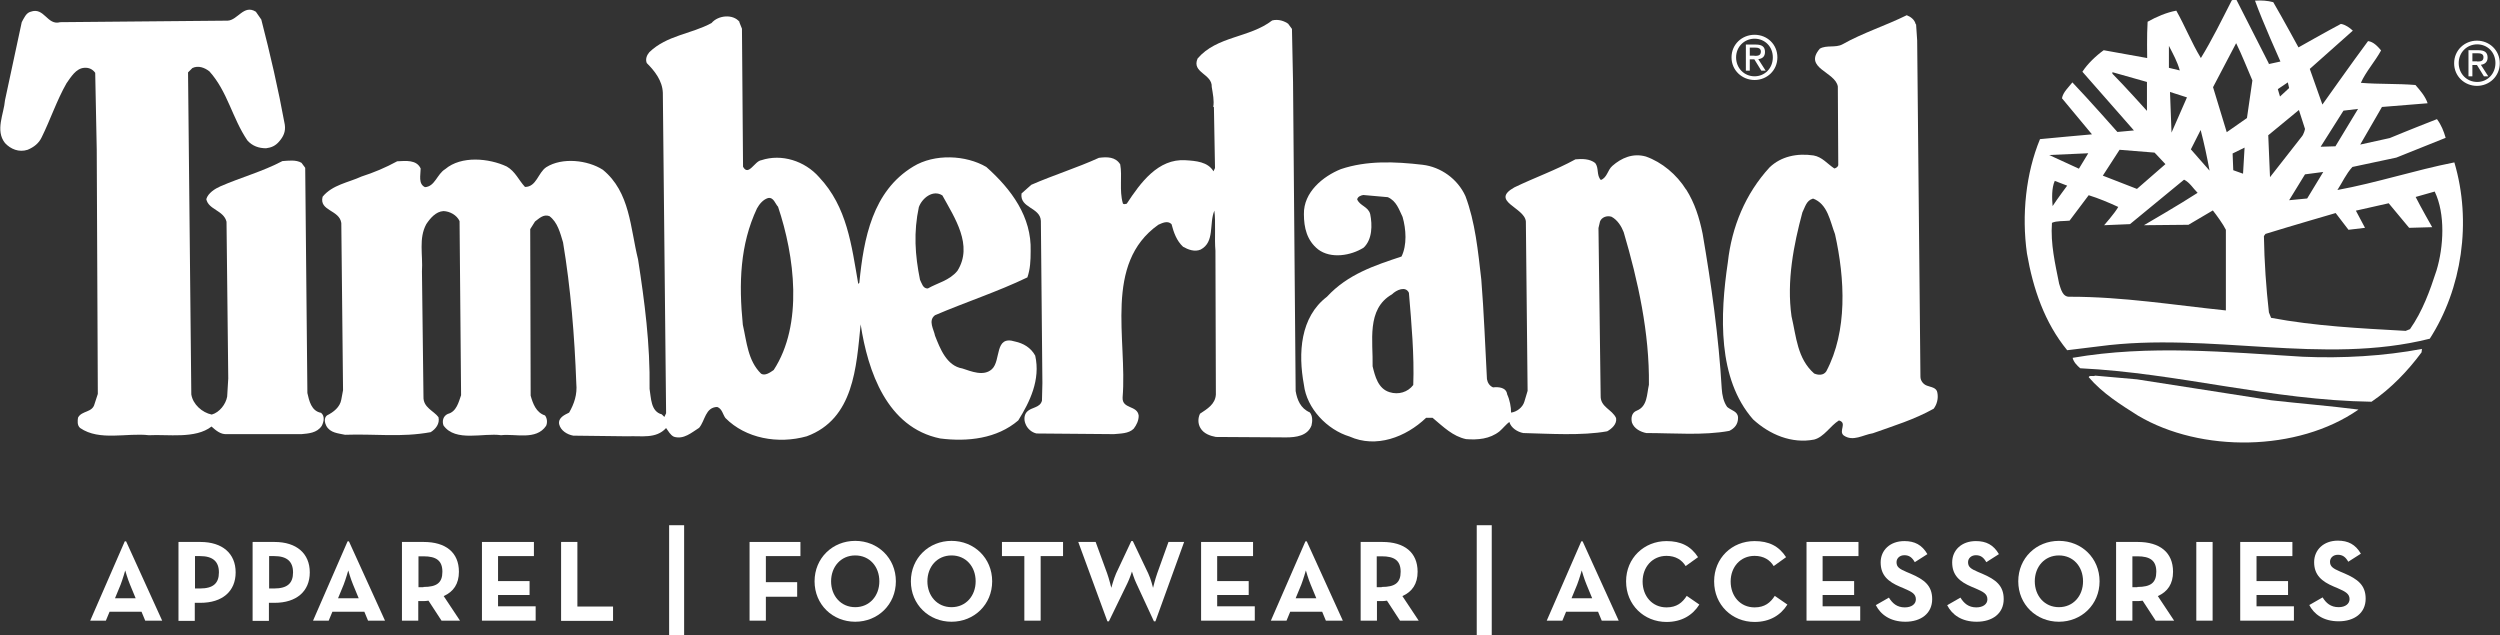 <?xml version="1.0" encoding="UTF-8"?>
<svg xmlns="http://www.w3.org/2000/svg" id="Layer_2" data-name="Layer 2" viewBox="0 0 115 29.23">
  <rect x="0" y="0" width="115" height="29.23" fill="#333333" stroke="none"/>
  <defs>
    <style>
      .cls-1 {
        fill: #fff;
        stroke-width: 0px;
      }
    </style>
  </defs>
  <g id="Layer_1-2" data-name="Layer 1">
    <g>
      <g>
        <path class="cls-1" d="M112.89,2.91c0-.6.48-1.04,1.05-1.04s1.05.44,1.05,1.04-.48,1.04-1.05,1.04-1.05-.44-1.05-1.04ZM113.95,3.77c.47,0,.84-.37.84-.87s-.37-.86-.84-.86-.85.37-.85.86.37.87.85.87ZM113.73,3.51h-.18v-1.2h.46c.28,0,.42.1.42.34,0,.21-.14.31-.31.33l.34.53h-.2l-.32-.52h-.21v.52ZM113.95,2.83c.15,0,.29-.01.29-.2,0-.15-.13-.18-.26-.18h-.25v.37h.22Z"></path>
        <path class="cls-1" d="M79.65,2.64c0-.6.48-1.04,1.06-1.04s1.05.44,1.05,1.04-.48,1.04-1.05,1.04-1.06-.44-1.06-1.04ZM80.71,3.51c.47,0,.84-.37.84-.87s-.37-.86-.84-.86-.85.37-.85.86.37.87.85.87ZM80.49,3.25h-.18v-1.2h.46c.28,0,.42.1.42.34,0,.22-.13.31-.31.33l.34.53h-.2l-.32-.52h-.21v.52ZM80.71,2.57c.15,0,.29-.01.29-.2,0-.15-.13-.18-.26-.18h-.25v.37h.22Z"></path>
        <path class="cls-1" d="M12.02.9c.41,1.59.78,3.19,1.08,4.83.05.33-.07.56-.26.78-.17.2-.36.28-.6.31-.33,0-.63-.1-.86-.36-.7-1.03-.91-2.25-1.75-3.18-.22-.17-.51-.28-.78-.15l-.2.2.15,14.81c.07.46.5.84.94.93.36-.1.65-.48.71-.83l.05-.83-.08-7.21c-.13-.53-.83-.55-.93-1.04.08-.28.4-.48.65-.59.94-.41,1.94-.68,2.85-1.16.28-.02.63-.07.88.08l.17.23.1,10.36c.08.35.18.83.63.91.18.15.13.41.03.6-.22.33-.61.35-.93.38h-3.44c-.28.02-.5-.17-.7-.35-.74.58-2.02.35-2.88.4-1.01-.12-2.27.28-3.16-.33-.15-.12-.12-.35-.1-.48.17-.33.66-.22.76-.63l.15-.46-.05-11.25-.07-3.52c-.12-.17-.3-.25-.51-.23-.38.03-.61.43-.81.71-.45.79-.74,1.67-1.14,2.48-.13.28-.36.46-.65.58-.4.13-.78-.03-1.04-.31-.46-.58-.05-1.34,0-1.97L1,1.02c.1-.18.2-.43.41-.48.63-.23.76.65,1.36.48l7.71-.07c.46-.03.74-.76,1.29-.41l.25.36Z"></path>
        <path class="cls-1" d="M59.26,1.1l.17.23.05,2.45.12,14.21c.07.4.22.79.65.98.13.15.13.4.08.6-.18.48-.71.55-1.17.55l-3.23-.02c-.26-.05-.56-.15-.71-.41-.12-.2-.12-.45-.02-.66.33-.22.7-.43.73-.88l-.02-6.62c-.05-.55.02-1.32-.05-1.84-.25.6.03,1.44-.63,1.79-.28.12-.58,0-.81-.13-.3-.28-.43-.66-.53-1.04-.18-.18-.43-.05-.61.03-2.52,1.79-1.42,5.25-1.64,7.94-.03.55.68.35.74.84,0,.23-.1.43-.23.6-.23.23-.61.22-.91.25l-3.56-.03c-.23-.05-.43-.23-.51-.45-.07-.17-.07-.4.07-.55.21-.22.6-.17.69-.51l.02-.81-.07-7.46c-.03-.63-.98-.58-.89-1.26l.45-.4c1.03-.45,2.1-.78,3.11-1.24.38-.05.76-.05.98.3.1.55-.05,1.19.12,1.79.03.07.13.03.18.02.63-.96,1.44-2.08,2.7-2,.48.03,1.03.07,1.29.51l.07-.15-.05-2.8-.03-.02c.05-.26-.02-.61-.07-.91.03-.61-.94-.65-.65-1.31.89-1.04,2.38-.94,3.43-1.75.28-.07.56.02.76.17Z"></path>
        <path class="cls-1" d="M104.35,2.95l.55-.12s-.83-1.85-1.17-2.8c.3-.02.58,0,.84.07.41.7,1.16,2.08,1.16,2.08,0,0,1.29-.73,1.95-1.08.2.03.4.17.55.31l-1.98,1.76.58,1.64s1.4-1.98,2.1-2.92c.25.03.45.25.6.43-.28.51-.71.99-.93,1.49.84.07,1.69.03,2.51.1.22.25.46.53.56.84l-2.1.17-1,1.73,1.36-.3s1.06-.44,2.17-.87c.2.27.31.55.4.86l-2.27.91-2.02.43c-.3.33-.46.71-.69,1.06,1.8-.33,3.56-.91,5.38-1.27.81,2.73.35,5.81-1.13,8.11-4.91,1.24-10.13-.33-15.21.35l-1.47.18c-1.04-1.27-1.57-2.83-1.85-4.45-.25-1.77-.05-3.69.6-5.26.15-.02,2.39-.22,2.39-.22l-1.38-1.66c.05-.28.3-.5.48-.73.72.75,2.07,2.28,2.07,2.28l.76-.07-2.37-2.7c.23-.36.63-.74.98-.99l2,.36s-.02-1.08.02-1.67c.41-.23.88-.43,1.32-.51.4.71.7,1.47,1.13,2.18.51-.83.96-1.75,1.42-2.65.05-.03.15-.07.22-.02l1.49,2.93ZM102.86,1.99l-1.06,2.02.63,2.07.93-.65.25-1.73c-.25-.58-.48-1.17-.74-1.7ZM99.77,2.11v1.01l.5.12c-.11-.4-.31-.76-.5-1.13ZM97.17,3.32v.07c.53.53,1.59,1.71,1.59,1.71v-1.33l-1.59-.45ZM105.24,3.79l-.46.31.1.34.42-.39-.06-.26ZM99.82,4.23l.07,1.87.71-1.62-.78-.25ZM108.47,5.01l-.67.08-1.05,1.66.68-.02,1.04-1.72ZM104.34,6.23l.08,1.92,1.44-1.84c.13-.14.17-.38.17-.38l-.28-.87-1.42,1.17ZM101.23,5.98l-.45.89.86.98c-.12-.65-.25-1.26-.41-1.87ZM103.25,6.79l-.55.27.03.77.45.16.07-1.19ZM97.5,6.89l-.77,1.19,1.57.61,1.31-1.14-.5-.53-1.61-.13ZM94.26,7.13l1.37.63.43-.71-1.79.08ZM106.03,8.02l-.73,1.19.83-.08.74-1.22-.84.11ZM100.46,8.27l-2.48,2.04-1.19.05s.48-.54.65-.84c-.43-.2-.91-.4-1.36-.54l-.88,1.17c-.28.03-.59,0-.81.1-.07.98.15,1.89.33,2.8.08.23.15.63.5.6,2.45,0,4.75.38,7.17.63v-3.71c-.12-.25-.44-.69-.6-.89l-1.12.66-2.05.02s1.69-.98,2.47-1.49c-.22-.22-.35-.46-.61-.6ZM94.52,8.32c-.15.33-.13.81-.1,1.16.2-.31.67-.94.67-.94l-.57-.22ZM112,8.81l-.88.25c.23.46.76,1.39.76,1.39l-1.06.03-.94-1.13c-.46.1-1.51.34-1.51.34l.42.79-.76.09-.59-.77s-2.17.63-3.23.96l-.07.1c.02,1.19.1,2.37.23,3.51l.1.25c2.02.38,4.05.48,6.19.6l.2-.08c.58-.83.91-1.75,1.22-2.7.33-1.09.41-2.6-.08-3.62Z"></path>
        <path class="cls-1" d="M34.01,1.02l.12.3.05,6.35c.25.46.53-.26.84-.3.93-.31,2,.03,2.66.78,1.29,1.37,1.49,3.13,1.8,4.91l.05-.05c.2-2.05.61-4.22,2.48-5.35.98-.6,2.42-.53,3.36.02,1.16,1.03,2.09,2.3,2.04,3.87,0,.45-.02.83-.15,1.21-1.37.66-2.85,1.14-4.25,1.74-.33.25-.05.66,0,.94.23.58.53,1.39,1.26,1.51.4.13.98.38,1.36.03.43-.4.1-1.57,1.06-1.27.38.08.73.28.93.65.25,1.11-.25,2.13-.78,2.98-.98.84-2.33.99-3.59.83-2.45-.5-3.33-3.09-3.66-5.25-.2,1.97-.31,4.35-2.48,5.15-1.32.37-2.81.1-3.74-.84-.12-.16-.15-.43-.38-.51-.55.02-.55.63-.83.96-.35.22-.71.55-1.16.41-.17-.08-.26-.27-.36-.4-.46.51-1.14.35-1.77.38l-2.5-.03c-.28-.05-.58-.23-.65-.53-.05-.3.26-.43.46-.53.23-.4.38-.83.33-1.34-.08-2.18-.26-4.4-.61-6.49-.13-.43-.25-.93-.63-1.21-.28-.1-.48.12-.66.25l-.22.35.02,7.66c.1.36.25.78.66.91.1.13.12.33.05.48-.46.68-1.42.35-2.07.43-.81-.12-2.1.33-2.65-.45-.07-.2-.02-.43.2-.53.4-.1.5-.55.61-.86l-.07-8.01c-.13-.28-.45-.45-.74-.46-.35.02-.61.33-.79.6-.36.66-.15,1.41-.2,2.18l.07,5.76c-.02.5.48.65.69.94.07.3-.13.55-.36.69-1.37.25-2.55.07-3.94.12-.31-.07-.68-.08-.86-.41-.07-.13-.12-.36.03-.48.3-.15.6-.38.66-.73l.08-.43-.08-7.69c-.08-.61-1.03-.55-.86-1.21.45-.55,1.18-.65,1.79-.93.56-.18,1.11-.41,1.64-.7.4-.02.89-.08,1.08.33,0,.3-.12.71.2.86.46-.03.55-.6.93-.83.74-.63,2.02-.5,2.83-.12.4.23.55.63.84.94.53,0,.6-.66.98-.91.73-.46,1.9-.33,2.6.12,1.26,1.03,1.26,2.68,1.62,4.12.3,1.94.56,3.89.53,5.96.07.4.05,1.04.56,1.17l.12.12.08-.17-.15-14.74c-.02-.56-.38-1.01-.74-1.37-.07-.18,0-.36.12-.5.81-.78,1.92-.83,2.86-1.34.3-.36.99-.43,1.29-.05ZM42.27,9.51c-.25,1.17-.18,2.22.05,3.36.08.15.13.41.36.4.45-.26.99-.36,1.36-.81.74-1.17-.13-2.45-.69-3.47-.43-.28-.93.12-1.08.53ZM35.33,9.11c-.23.07-.4.28-.51.48-.78,1.66-.84,3.44-.65,5.35.18.79.23,1.65.84,2.25.18.11.41-.05.58-.17,1.37-2.1.96-5.25.2-7.51-.13-.13-.2-.45-.46-.4Z"></path>
        <path class="cls-1" d="M88.14,1.12l.05.74.15,15.47c0,.18.13.35.3.41.17.07.45.08.48.33.05.26-.02.53-.17.73-.89.5-1.85.79-2.8,1.13-.45.07-.91.4-1.34.1-.25-.2.18-.58-.22-.69-.4.25-.68.76-1.14.88-1.03.2-2.05-.23-2.81-.93-1.64-1.87-1.52-4.8-1.16-7.22.18-1.64.81-3.16,1.92-4.37.53-.51,1.27-.66,2.02-.55.4.07.63.38.96.6.08-.02.16-.07.18-.15l-.02-3.62c-.11-.68-1.6-.84-.83-1.74.3-.18.73-.03,1.04-.2.94-.53,1.99-.86,2.96-1.34.18.07.36.2.41.41ZM83.39,9.14c-.3.08-.36.4-.48.63-.4,1.49-.73,3.16-.5,4.78.22.93.26,1.94,1.04,2.63.18.08.43.1.56-.1.98-1.85.86-4.25.4-6.31-.23-.59-.33-1.39-1.02-1.64Z"></path>
        <path class="cls-1" d="M77.56,8.71c.4.63.61,1.31.76,2.04.4,2.33.74,4.73.88,7.13.02.3.08.6.25.84.2.17.5.2.5.5s-.16.48-.4.6c-1.19.22-2.56.1-3.82.1-.26-.05-.56-.2-.66-.48-.05-.2-.02-.46.22-.55.5-.2.46-.76.56-1.19.03-2.38-.5-4.78-1.16-7.02-.1-.26-.28-.56-.56-.71-.22-.07-.46.03-.53.22l-.07.3.1,7.71c-.02.53.53.63.71,1.03.05.28-.21.5-.41.61-1.17.21-2.65.11-3.86.08-.26-.05-.56-.23-.64-.51-.12.08-.3.3-.45.43-.45.36-1.01.4-1.54.36-.61-.13-1.04-.56-1.54-.98h-.3c-.93.89-2.3,1.41-3.52.86-1.03-.31-1.97-1.29-2.1-2.38-.27-1.46-.17-3.11,1.06-4.05.96-1.04,2.2-1.44,3.43-1.85.26-.53.21-1.26.05-1.82-.17-.35-.28-.73-.68-.91l-1.13-.1c-.11.02-.25.07-.28.2.12.3.51.33.6.68.1.5.1,1.16-.3,1.54-.58.37-1.51.53-2.1.08-.51-.41-.65-.99-.65-1.62-.02-1.01.88-1.74,1.7-2.07,1.19-.4,2.47-.35,3.76-.2.84.1,1.61.65,1.97,1.44.45,1.19.58,2.53.73,3.84.12,1.49.18,3.08.26,4.58.03.17.12.31.28.38.26-.03.61,0,.65.32.12.26.18.58.18.84.25-.03.53-.23.61-.5l.15-.5-.08-7.79c-.05-.65-1.67-.93-.53-1.57.93-.45,1.9-.79,2.81-1.29.3-.03.66-.03.91.17.18.23.05.56.26.78.3-.12.3-.45.53-.65.41-.36.94-.6,1.54-.43.74.26,1.42.83,1.85,1.52ZM64.03,13.54c-1.19.68-.86,2.18-.89,3.31.11.45.25,1.03.78,1.19.41.13.84,0,1.09-.33.05-1.36-.08-2.81-.2-4.24-.15-.33-.58-.13-.78.07Z"></path>
        <path class="cls-1" d="M111.39,16.21c-.61.83-1.41,1.67-2.3,2.27-4.63-.07-8.89-1.32-13.4-1.54-.15-.13-.3-.28-.35-.48,3.52-.61,7.1-.26,10.59-.05,1.82.08,3.74-.03,5.48-.36l-.02.17Z"></path>
        <path class="cls-1" d="M104.45,18.41c1.34.15,2.7.26,4.04.43-2.8,1.95-7.25,1.99-10.14.28-.79-.5-1.64-1.03-2.27-1.77.03-.1.2-.02.3-.07l1.92.17,6.16.96Z"></path>
      </g>
      <g>
        <path class="cls-1" d="M5.74,24.9h.06l1.66,3.65h-.78l-.17-.41h-1.47l-.17.41h-.72l1.59-3.65ZM6.24,27.52l-.26-.63c-.11-.26-.22-.65-.22-.65,0,0-.11.39-.21.65l-.26.63h.95Z"></path>
        <path class="cls-1" d="M8.22,24.93h1c1.01,0,1.62.53,1.62,1.4s-.61,1.4-1.62,1.4h-.26v.83h-.75v-3.62ZM9.2,27.07c.61,0,.87-.24.87-.74s-.28-.75-.87-.75h-.23v1.49h.23Z"></path>
        <path class="cls-1" d="M11.63,24.93h1c1.01,0,1.62.53,1.62,1.4s-.61,1.4-1.62,1.4h-.26v.83h-.75v-3.62ZM12.61,27.07c.61,0,.87-.24.87-.74s-.28-.75-.87-.75h-.23v1.49h.23Z"></path>
        <path class="cls-1" d="M15.99,24.9h.06l1.66,3.65h-.78l-.17-.41h-1.47l-.17.41h-.72l1.59-3.65ZM16.5,27.52l-.26-.63c-.11-.26-.22-.65-.22-.65,0,0-.11.39-.21.65l-.26.63h.95Z"></path>
        <path class="cls-1" d="M21.17,28.55h-.86l-.6-.92c-.07.01-.14.02-.21.02h-.26v.9h-.75v-3.62h1c1.01,0,1.62.48,1.62,1.37,0,.56-.25.92-.7,1.12l.75,1.13ZM19.48,27c.61,0,.87-.19.87-.7s-.28-.71-.87-.71h-.23v1.42h.23Z"></path>
        <path class="cls-1" d="M22.16,24.93h2.4v.65h-1.65v1.15h1.45v.64h-1.45v.52h1.73v.66h-2.47v-3.62Z"></path>
        <path class="cls-1" d="M25.82,24.93h.74v2.97h1.64v.66h-2.39v-3.62Z"></path>
        <path class="cls-1" d="M30.78,24.16h.69v5.07h-.69v-5.07Z"></path>
        <path class="cls-1" d="M34.49,24.93h2.33v.65h-1.59v1.2h1.44v.67h-1.44v1.1h-.75v-3.62Z"></path>
        <path class="cls-1" d="M37.47,26.74c0-1.07.83-1.86,1.87-1.86s1.87.79,1.87,1.86-.83,1.86-1.87,1.86-1.87-.79-1.87-1.86ZM40.45,26.74c0-.68-.45-1.19-1.11-1.19s-1.11.52-1.11,1.19.45,1.19,1.11,1.19,1.11-.52,1.11-1.19Z"></path>
        <path class="cls-1" d="M41.9,26.74c0-1.07.83-1.86,1.87-1.86s1.87.79,1.87,1.86-.83,1.86-1.87,1.86-1.87-.79-1.87-1.86ZM44.88,26.74c0-.68-.45-1.19-1.11-1.19s-1.11.52-1.11,1.19.45,1.19,1.11,1.19,1.11-.52,1.11-1.19Z"></path>
        <path class="cls-1" d="M47.12,25.58h-1.03v-.65h2.81v.65h-1.03v2.97h-.75v-2.97Z"></path>
        <path class="cls-1" d="M49.61,24.93h.79l.53,1.45c.09.25.19.66.19.66,0,0,.11-.41.22-.66l.7-1.49h.07l.71,1.49c.12.25.22.66.22.66,0,0,.1-.41.19-.66l.52-1.45h.72l-1.32,3.65h-.07l-.81-1.75c-.1-.2-.2-.54-.2-.54,0,0-.11.34-.21.54l-.85,1.75h-.07l-1.34-3.65Z"></path>
        <path class="cls-1" d="M55.24,24.93h2.4v.65h-1.65v1.15h1.45v.64h-1.45v.52h1.73v.66h-2.47v-3.62Z"></path>
        <path class="cls-1" d="M60.05,24.9h.06l1.66,3.65h-.78l-.17-.41h-1.47l-.17.41h-.72l1.59-3.65ZM60.55,27.52l-.26-.63c-.11-.26-.22-.65-.22-.65,0,0-.11.39-.21.65l-.26.63h.95Z"></path>
        <path class="cls-1" d="M65.26,28.55h-.86l-.6-.92c-.07.01-.14.02-.21.02h-.25v.9h-.75v-3.62h1c1.01,0,1.62.48,1.62,1.37,0,.56-.25.92-.7,1.12l.75,1.13ZM63.56,27c.61,0,.87-.19.87-.7s-.28-.71-.87-.71h-.23v1.42h.23Z"></path>
        <path class="cls-1" d="M67.93,24.16h.69v5.07h-.69v-5.07Z"></path>
        <path class="cls-1" d="M72.74,24.9h.06l1.66,3.65h-.78l-.17-.41h-1.47l-.17.41h-.72l1.59-3.65ZM73.24,27.52l-.26-.63c-.11-.26-.22-.65-.22-.65,0,0-.11.39-.21.65l-.26.63h.95Z"></path>
        <path class="cls-1" d="M74.8,26.74c0-1.07.83-1.85,1.86-1.85.66,0,1.12.23,1.45.74l-.57.41c-.17-.28-.46-.47-.88-.47-.65,0-1.1.51-1.1,1.18s.44,1.19,1.1,1.19c.47,0,.73-.22.93-.53l.58.4c-.31.49-.81.8-1.51.8-1.04,0-1.86-.79-1.86-1.86Z"></path>
        <path class="cls-1" d="M78.85,26.74c0-1.07.82-1.85,1.86-1.85.66,0,1.12.23,1.45.74l-.57.41c-.17-.28-.46-.47-.88-.47-.65,0-1.1.51-1.1,1.18s.44,1.19,1.1,1.19c.47,0,.73-.22.93-.53l.58.4c-.31.49-.81.8-1.51.8-1.04,0-1.86-.79-1.86-1.86Z"></path>
        <path class="cls-1" d="M83.09,24.93h2.4v.65h-1.65v1.15h1.45v.64h-1.45v.52h1.73v.66h-2.47v-3.62Z"></path>
        <path class="cls-1" d="M86.28,27.84l.61-.35c.16.26.37.45.73.45.31,0,.51-.15.51-.37,0-.26-.2-.35-.54-.5l-.19-.08c-.54-.23-.89-.52-.89-1.12,0-.56.43-.98,1.09-.98.47,0,.81.17,1.06.6l-.58.37c-.13-.23-.27-.32-.48-.32s-.36.14-.36.32c0,.23.14.31.46.45l.19.08c.63.27.99.55.99,1.17,0,.67-.53,1.04-1.23,1.04s-1.14-.33-1.36-.76Z"></path>
        <path class="cls-1" d="M89.57,27.84l.61-.35c.16.26.37.45.73.45.31,0,.51-.15.51-.37,0-.26-.2-.35-.54-.5l-.19-.08c-.54-.23-.89-.52-.89-1.12,0-.56.43-.98,1.09-.98.47,0,.81.17,1.06.6l-.58.37c-.13-.23-.27-.32-.48-.32s-.36.14-.36.32c0,.23.14.31.46.45l.19.08c.63.27.99.55.99,1.17,0,.67-.53,1.04-1.24,1.04s-1.14-.33-1.36-.76Z"></path>
        <path class="cls-1" d="M92.84,26.74c0-1.07.83-1.86,1.87-1.86s1.87.79,1.87,1.86-.83,1.86-1.87,1.86-1.87-.79-1.87-1.86ZM95.82,26.74c0-.68-.45-1.19-1.11-1.19s-1.11.52-1.11,1.19.45,1.19,1.11,1.19,1.11-.52,1.11-1.19Z"></path>
        <path class="cls-1" d="M100.02,28.55h-.86l-.6-.92c-.07.01-.14.02-.21.02h-.26v.9h-.75v-3.62h1c1.01,0,1.62.48,1.62,1.37,0,.56-.25.92-.7,1.12l.75,1.13ZM98.32,27c.61,0,.87-.19.87-.7s-.28-.71-.87-.71h-.23v1.42h.23Z"></path>
        <path class="cls-1" d="M101.03,24.93h.75v3.62h-.75v-3.62Z"></path>
        <path class="cls-1" d="M103.05,24.93h2.4v.65h-1.65v1.15h1.45v.64h-1.45v.52h1.72v.66h-2.47v-3.62Z"></path>
        <path class="cls-1" d="M106.23,27.83l.61-.35c.16.26.37.45.74.45.31,0,.5-.16.5-.37,0-.25-.2-.35-.54-.5l-.19-.08c-.54-.23-.9-.52-.9-1.12,0-.56.43-.99,1.09-.99.47,0,.81.17,1.06.6l-.58.37c-.13-.23-.27-.32-.48-.32s-.36.14-.36.32c0,.22.14.31.46.45l.19.08c.63.27.99.55.99,1.17,0,.67-.53,1.04-1.24,1.04s-1.14-.33-1.36-.76Z"></path>
      </g>
    </g>
  </g>
</svg>
